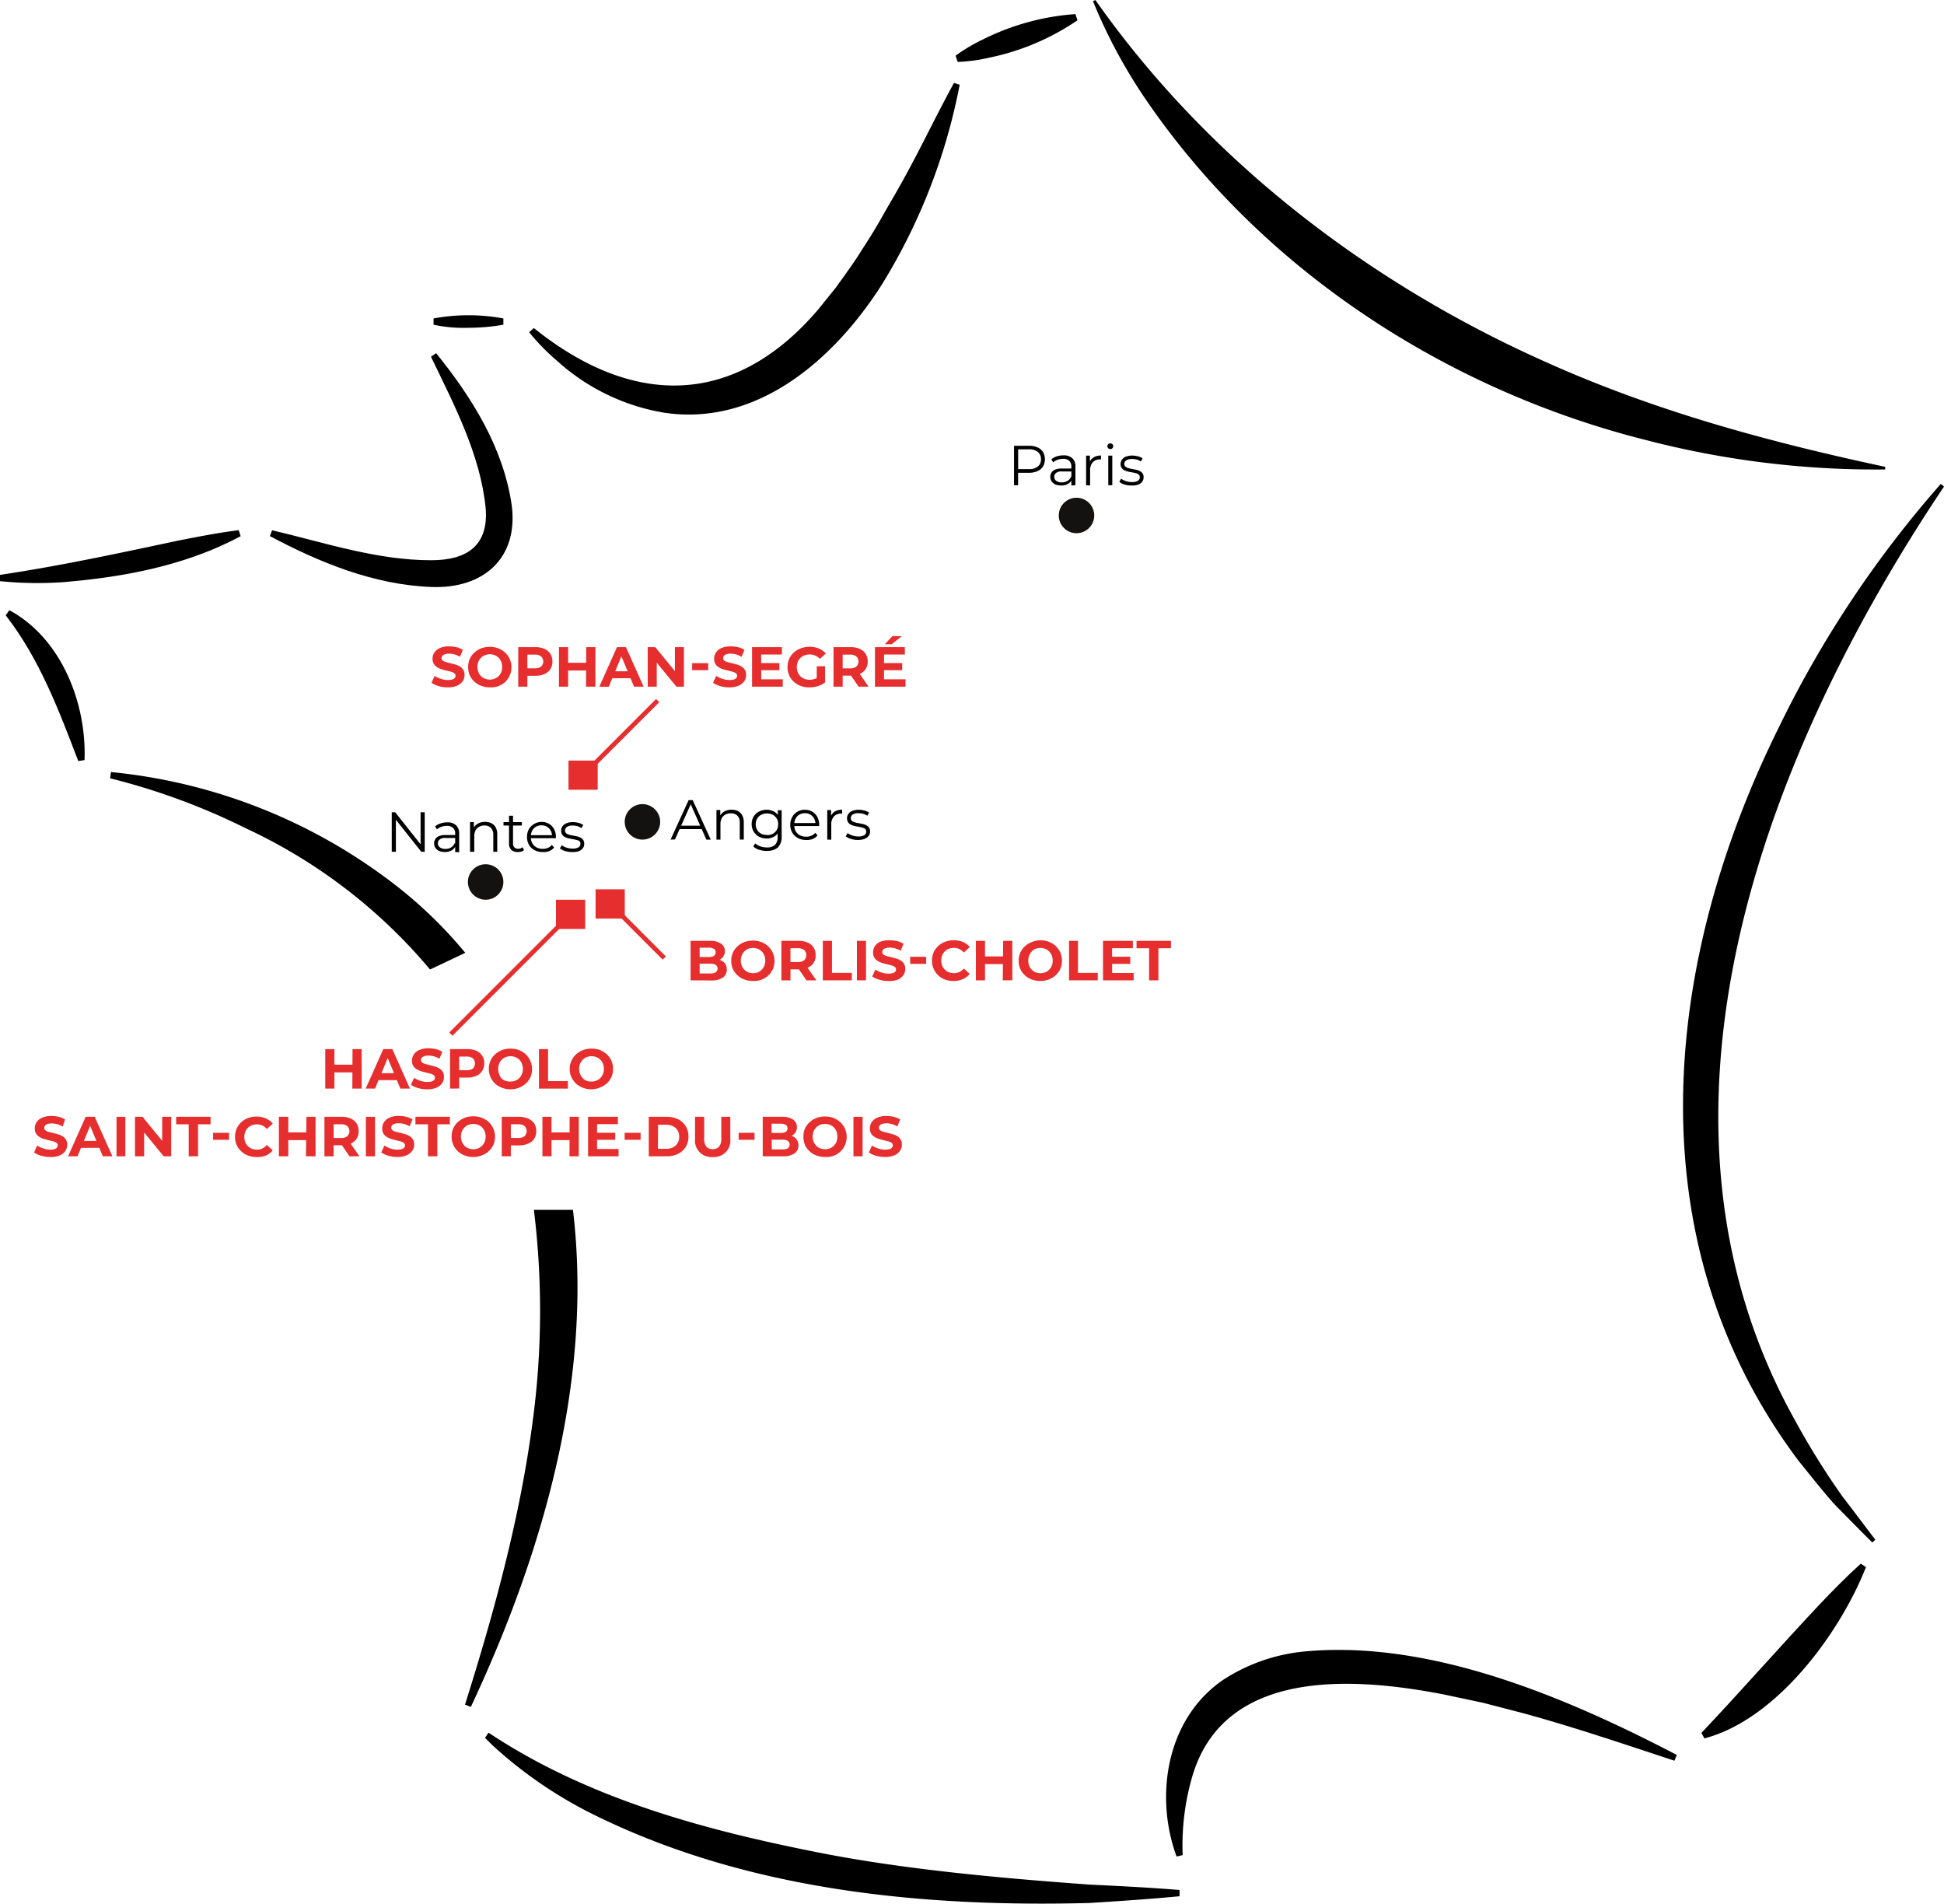 <svg id="Calque_1" data-name="Calque 1" xmlns="http://www.w3.org/2000/svg" width="426.257" height="417.309" viewBox="0 0 426.257 417.309">
  <path id="Tracé_769" data-name="Tracé 769" d="M87.722,166.447l7.723-3.655a97.25,97.25,0,0,0-17.095-16.2,120.928,120.928,0,0,0-60.6-23.43l-.179,1.374A145.91,145.91,0,0,1,47.4,135.528a116.929,116.929,0,0,1,40.319,30.919Z" transform="translate(6.574 46.084)"/>
  <path id="Tracé_770" data-name="Tracé 770" d="M89.3,193a181.31,181.31,0,0,1-.261,46.337c-2.748,21-8.369,41.61-14.841,62.127l1.278.508C91.185,268.5,102.343,230.282,97.863,193Z" transform="translate(27.764 72.217)"/>
  <path id="Tracé_771" data-name="Tracé 771" d="M325.771,77.777c-39.315,58.65-69.863,138.092-32.637,204.753A169.022,169.022,0,0,0,303.523,299.2c1.663,2.116,5.5,7.256,7.187,9.441l-.66.618c-1.979-1.965-6.582-6.61-8.424-8.52-2.666-3.009-5.126-6.17-7.668-9.289-36.4-48.357-29.916-109.591-4.26-161.178A237.623,237.623,0,0,1,325.07,77.2l.7.577Z" transform="translate(100.486 28.887)"/>
  <path id="Tracé_772" data-name="Tracé 772" d="M174.922,0C199.657,35.165,234.946,62.168,274,79.5c23.718,10.636,48.522,17.37,74.11,22.839v.577A200.452,200.452,0,0,1,295.7,96.481c-43.053-10.815-82.959-36.457-108.56-73A115.651,115.651,0,0,1,174.4.261Z" transform="translate(65.257)"/>
  <path id="Tracé_773" data-name="Tracé 773" d="M179.208,3.6a53.456,53.456,0,0,1-19.239,8.176,37.1,37.1,0,0,1-7.036.962l-.453-1.374a37.46,37.46,0,0,1,6.1-3.614,53.593,53.593,0,0,1,20.173-5.5l.453,1.374Z" transform="translate(57.055 0.842)"/>
  <path id="Tracé_774" data-name="Tracé 774" d="M178.819,13.683a129.834,129.834,0,0,1-17.054,43.754c-10.32,16.215-27.181,31.153-47.7,28.088A46.269,46.269,0,0,1,90.473,74.079a45.746,45.746,0,0,1-6.033-6.2l1.017-.921c21.74,17.493,44.139,17.411,62.47-4.205.825-1.044,2.968-3.683,3.779-4.686,1.828-2.57,4.123-5.675,5.758-8.369,1.141-1.69,3.3-5.208,4.287-6.995s3.119-5.373,4.123-7.2c4.123-7.3,7.64-14.869,11.708-22.275l1.374.453Z" transform="translate(31.596 4.95)"/>
  <path id="Tracé_775" data-name="Tracé 775" d="M69.18,50.991a42.146,42.146,0,0,1,15.308,0v1.374a43.768,43.768,0,0,1-7.654.673,31.2,31.2,0,0,1-7.654-.673Z" transform="translate(25.886 18.818)"/>
  <path id="Tracé_776" data-name="Tracé 776" d="M79.517,56.34C87.295,65.959,94.289,77.049,96.1,89.733c1.484,11.694-6.349,18.277-17.576,17.864-12.684-.467-24.557-5.373-35.468-11.158l.495-1.278c11.626,2.748,23.114,6.6,34.932,6.569,8.08,0,12.6-3.463,11.887-11.516C89.205,78.588,83.5,67.732,78.39,57.123l1.127-.783Z" transform="translate(16.112 21.081)"/>
  <path id="Tracé_777" data-name="Tracé 777" d="M52.782,85.885C40.744,92.33,27.1,94.9,13.618,95.986A81.61,81.61,0,0,1,0,95.752V94.378c13.206-1.979,26.109-4.755,39.137-7.531C43.493,86,47.863,85.13,52.343,84.58l.44,1.374Z" transform="translate(0 31.648)"/>
  <path id="Tracé_778" data-name="Tracé 778" d="M1.707,97.34c11.419,6.17,16.957,20.379,16.49,32.857l-1.374.22C12.549,119.231,8.317,108,.91,98.467l.8-1.127Z" transform="translate(0.341 36.423)"/>
  <path id="Tracé_779" data-name="Tracé 779" d="M78.225,276.455c21.85,14.511,47.574,21.382,73.093,26.384,18.51,3.614,39.673,5.5,58.568,6.871,6.582.316,13.178.646,19.788,1.182v1.374c-6.61.632-13.233,1.072-19.884,1.484-36.567.934-74.412-2.748-107.736-18.964a95.274,95.274,0,0,1-22.935-15.528c-.6-.591-1.2-1.168-1.718-1.718l.756-1.141Z" transform="translate(28.962 103.424)"/>
  <path id="Tracé_780" data-name="Tracé 780" d="M188.367,308.5c-4.906-13.343-2.2-30.314,10.279-38.779a39.481,39.481,0,0,1,18.18-6.211c27.58-2.446,57.235,10.21,81.242,22.729l-.55,1.251c-11.186-3.683-22.262-7.448-33.489-10.5l-8.424-2.185-8.465-1.8c-19.939-3.889-48.66-5.964-55.462,18.387a54.1,54.1,0,0,0-1.979,16.793l-1.374.316Z" transform="translate(69.622 98.487)"/>
  <path id="Tracé_781" data-name="Tracé 781" d="M307.566,250.206c-5.758,14.58-19.637,33.406-35.426,37.543l-.66-1.2c8.506-8.987,17.287-18.991,25.725-27.965,2.941-3.106,5.95-6.184,9.221-9.138l1.141.756Z" transform="translate(101.583 93.34)"/>
  <rect id="Rectangle_82" data-name="Rectangle 82" width="6.404" height="6.404" transform="translate(130.588 194.955)" fill="#e62e2e"/>
  <rect id="Rectangle_83" data-name="Rectangle 83" width="6.404" height="6.404" transform="translate(121.904 197.236)" fill="#e62e2e"/>
  <rect id="Rectangle_84" data-name="Rectangle 84" width="6.404" height="6.404" transform="translate(124.652 166.729)" fill="#e62e2e"/>
  <circle id="Ellipse_35" data-name="Ellipse 35" cx="3.889" cy="3.889" r="3.889" transform="translate(232.154 109.11)" fill="#131210"/>
  <circle id="Ellipse_36" data-name="Ellipse 36" cx="3.889" cy="3.889" r="3.889" transform="translate(136.978 176.28)" fill="#131210"/>
  <circle id="Ellipse_37" data-name="Ellipse 37" cx="3.889" cy="3.889" r="3.889" transform="translate(102.596 189.458)" fill="#131210"/>
  <path id="Tracé_782" data-name="Tracé 782" d="M161.8,79.768V71.111h3.243a4.6,4.6,0,0,1,1.883.344,2.749,2.749,0,0,1,1.223,1.017,3.2,3.2,0,0,1,0,3.188,2.748,2.748,0,0,1-1.223,1.017,4.6,4.6,0,0,1-1.883.357h-2.748l.4-.44v3.174Zm.907-3.092-.4-.453h2.748a2.913,2.913,0,0,0,1.965-.563,1.924,1.924,0,0,0,.687-1.58,1.965,1.965,0,0,0-.687-1.608,2.913,2.913,0,0,0-1.965-.577h-2.748l.4-.426Z" transform="translate(60.543 26.608)"/>
  <path id="Tracé_783" data-name="Tracé 783" d="M169.967,79.252a3.243,3.243,0,0,1-1.264-.234,1.924,1.924,0,0,1-.825-.673,1.7,1.7,0,0,1-.289-.976,1.745,1.745,0,0,1,.247-.921,1.635,1.635,0,0,1,.8-.673,3.587,3.587,0,0,1,1.47-.247h2.24v.646h-2.212a1.883,1.883,0,0,0-1.305.344,1.058,1.058,0,0,0-.371.825,1.1,1.1,0,0,0,.44.893,1.951,1.951,0,0,0,1.209.33,2.281,2.281,0,0,0,1.278-.344,1.924,1.924,0,0,0,.783-.976l.206.6a2.006,2.006,0,0,1-.866,1.017A2.748,2.748,0,0,1,169.967,79.252Zm2.24,0V75.129a1.731,1.731,0,0,0-.453-1.278,1.91,1.91,0,0,0-1.374-.44,3.532,3.532,0,0,0-1.2.206,3.091,3.091,0,0,0-.962.55l-.4-.646a3.656,3.656,0,0,1,1.182-.66,4.7,4.7,0,0,1,1.47-.22,2.748,2.748,0,0,1,1.938.618,2.432,2.432,0,0,1,.687,1.9V79.2Z" transform="translate(62.709 27.179)"/>
  <path id="Tracé_784" data-name="Tracé 784" d="M173.3,79.184v-6.5h.838V74.5l-.082-.3a2.116,2.116,0,0,1,.921-1.141,2.982,2.982,0,0,1,1.594-.385v.852h-.206a2.116,2.116,0,0,0-1.608.618,2.556,2.556,0,0,0-.577,1.786v3.312Z" transform="translate(64.846 27.191)"/>
  <path id="Tracé_785" data-name="Tracé 785" d="M177.335,71.981a.618.618,0,0,1-.454-.192.619.619,0,0,1,.454-1.058.646.646,0,0,1,.467.179.63.63,0,0,1,0,.879.632.632,0,0,1-.467.192Zm-.44,7.929v-6.5h.879v6.5Z" transform="translate(66.115 26.466)"/>
  <path id="Tracé_786" data-name="Tracé 786" d="M181.252,79.239a5.056,5.056,0,0,1-1.525-.22,3.2,3.2,0,0,1-1.127-.577l.4-.7a3.7,3.7,0,0,0,1.017.522,4.04,4.04,0,0,0,1.292.22,2.322,2.322,0,0,0,1.374-.3.879.879,0,0,0,.412-.77.728.728,0,0,0-.22-.563,1.567,1.567,0,0,0-.6-.3,6.158,6.158,0,0,0-.825-.179l-.921-.179a3.779,3.779,0,0,1-.811-.289,1.457,1.457,0,0,1-.838-1.374,1.621,1.621,0,0,1,.3-.948,1.9,1.9,0,0,1,.866-.673,3.861,3.861,0,0,1,1.374-.234,4.892,4.892,0,0,1,1.25.165,3.518,3.518,0,0,1,1.044.44l-.385.7a2.954,2.954,0,0,0-.921-.426,4.123,4.123,0,0,0-.989-.124,2.158,2.158,0,0,0-1.292.3.88.88,0,0,0-.426.77.742.742,0,0,0,.234.577,1.5,1.5,0,0,0,.6.33,4.549,4.549,0,0,0,.825.192l.907.179a3.642,3.642,0,0,1,.825.289,1.471,1.471,0,0,1,.6.508,1.374,1.374,0,0,1,.234.852,1.608,1.608,0,0,1-.316.989,1.979,1.979,0,0,1-.907.646,4.218,4.218,0,0,1-1.457.179Z" transform="translate(66.829 27.192)"/>
  <path id="Tracé_787" data-name="Tracé 787" d="M107,136.3l3.958-8.657h.893l3.958,8.657h-.962l-3.614-8.163h.371l-3.642,8.121Zm1.553-2.309.275-.742h5.043l.275.742Z" transform="translate(40.037 47.761)"/>
  <path id="Tracé_788" data-name="Tracé 788" d="M117.659,129.17a3,3,0,0,1,1.374.3,2.157,2.157,0,0,1,.934.921,3.147,3.147,0,0,1,.344,1.567v3.765h-.879v-3.683a2.116,2.116,0,0,0-.508-1.553,1.9,1.9,0,0,0-1.443-.522,2.418,2.418,0,0,0-1.209.275,1.938,1.938,0,0,0-.8.8,2.831,2.831,0,0,0-.275,1.278v3.408h-.879v-6.486h.838v1.773l-.124-.33a2.418,2.418,0,0,1,.989-1.113,3.188,3.188,0,0,1,1.635-.4Z" transform="translate(42.776 48.333)"/>
  <path id="Tracé_789" data-name="Tracé 789" d="M123.211,135.474a3.559,3.559,0,0,1-1.676-.4,3.064,3.064,0,0,1-1.594-2.748,3.133,3.133,0,0,1,.426-1.649,3,3,0,0,1,1.168-1.1,3.559,3.559,0,0,1,1.677-.4,3.394,3.394,0,0,1,1.553.357,2.666,2.666,0,0,1,1.1,1.072,3.312,3.312,0,0,1,.412,1.718,3.353,3.353,0,0,1-.412,1.718,2.748,2.748,0,0,1-1.1,1.072,3.243,3.243,0,0,1-1.553.357Zm.151,2.748a5.5,5.5,0,0,1-1.7-.261,3.078,3.078,0,0,1-1.374-.742l.44-.66a3.642,3.642,0,0,0,1.141.646,4.122,4.122,0,0,0,1.374.234,2.556,2.556,0,0,0,1.814-.563,2.446,2.446,0,0,0,.577-1.786v-1.622l.124-1.113-.082-1.113v-1.965h.838v5.689a3.271,3.271,0,0,1-.825,2.474,3.408,3.408,0,0,1-2.322.742Zm-.069-3.49a2.584,2.584,0,0,0,1.278-.3,2.116,2.116,0,0,0,.866-.838,2.309,2.309,0,0,0,.33-1.237,2.24,2.24,0,0,0-.33-1.237,2.212,2.212,0,0,0-.866-.838,2.817,2.817,0,0,0-2.542,0,2.158,2.158,0,0,0-.88.838,2.24,2.24,0,0,0-.316,1.237,2.309,2.309,0,0,0,.316,1.237,2.075,2.075,0,0,0,.879.838,2.57,2.57,0,0,0,1.264.261Z" transform="translate(44.879 48.337)"/>
  <path id="Tracé_790" data-name="Tracé 790" d="M129.522,135.8a3.586,3.586,0,0,1-1.786-.44,3.051,3.051,0,0,1-1.2-1.168,3.367,3.367,0,0,1-.44-1.718,3.477,3.477,0,0,1,.426-1.7,3.064,3.064,0,0,1,1.127-1.168,3.119,3.119,0,0,1,1.635-.426,3.161,3.161,0,0,1,1.622.412,2.968,2.968,0,0,1,1.127,1.168,3.642,3.642,0,0,1,.4,1.718v.275h-5.648v-.66h5.181l-.344.261a2.515,2.515,0,0,0-.3-1.251,2.185,2.185,0,0,0-2.02-1.168,2.364,2.364,0,0,0-1.209.3,2.268,2.268,0,0,0-.824.866,2.749,2.749,0,0,0-.289,1.278v.137a2.515,2.515,0,0,0,.316,1.374,2.267,2.267,0,0,0,.921.879,2.858,2.858,0,0,0,1.374.316,2.954,2.954,0,0,0,1.1-.206,2.446,2.446,0,0,0,.893-.646l.495.563a2.858,2.858,0,0,1-1.086.8,3.724,3.724,0,0,1-1.47.206Z" transform="translate(47.184 48.337)"/>
  <path id="Tracé_791" data-name="Tracé 791" d="M132,135.725v-6.486h.838V131l-.082-.3a2.158,2.158,0,0,1,.907-1.141,3.147,3.147,0,0,1,1.594-.385v.852h-.192a2.047,2.047,0,0,0-1.608.632,2.5,2.5,0,0,0-.577,1.773v3.312Z" transform="translate(49.392 48.333)"/>
  <path id="Tracé_792" data-name="Tracé 792" d="M137.6,135.8a5.058,5.058,0,0,1-1.525-.234,3.2,3.2,0,0,1-1.127-.577l.4-.687a4.123,4.123,0,0,0,2.309.728,2.336,2.336,0,0,0,1.374-.289.907.907,0,0,0,.412-.783.728.728,0,0,0-.22-.563,1.786,1.786,0,0,0-.6-.3,6.155,6.155,0,0,0-.824-.179l-.921-.179a3.778,3.778,0,0,1-.811-.289,1.594,1.594,0,0,1-.6-.522,1.567,1.567,0,0,1-.234-.893,1.539,1.539,0,0,1,.3-.948,1.787,1.787,0,0,1,.866-.66,3.573,3.573,0,0,1,1.374-.247,4.894,4.894,0,0,1,1.25.165,3.518,3.518,0,0,1,1.044.44l-.385.7a3.2,3.2,0,0,0-.934-.426,4.04,4.04,0,0,0-.976-.124,2.212,2.212,0,0,0-1.305.3.921.921,0,0,0-.412.77.8.8,0,0,0,.234.591,1.484,1.484,0,0,0,.6.316,4.551,4.551,0,0,0,.825.192l.907.179a3.64,3.64,0,0,1,.825.289,1.47,1.47,0,0,1,.6.508,1.374,1.374,0,0,1,.234.866,1.594,1.594,0,0,1-.316.976,1.979,1.979,0,0,1-.907.646A4.2,4.2,0,0,1,137.6,135.8Z" transform="translate(50.496 48.337)"/>
  <path id="Tracé_793" data-name="Tracé 793" d="M72.378,112.1a6.871,6.871,0,0,1-1.993-.289,4.631,4.631,0,0,1-1.525-.715l.673-1.512a4.92,4.92,0,0,0,1.374.646,4.59,4.59,0,0,0,1.539.261,3.092,3.092,0,0,0,.962-.124,1,1,0,0,0,.536-.33.769.769,0,0,0,.179-.481.66.66,0,0,0-.275-.55,2.157,2.157,0,0,0-.715-.33l-.989-.247q-.536-.124-1.072-.289a4.644,4.644,0,0,1-.989-.453,2.089,2.089,0,0,1-.715-.715,2.034,2.034,0,0,1-.289-1.141,2.46,2.46,0,0,1,.4-1.374,2.748,2.748,0,0,1,1.223-.976,4.851,4.851,0,0,1,2.034-.371,7.145,7.145,0,0,1,1.608.192,4.342,4.342,0,0,1,1.374.577l-.618,1.525a4.878,4.878,0,0,0-1.209-.522,4.452,4.452,0,0,0-1.182-.165,2.666,2.666,0,0,0-.948.137,1.141,1.141,0,0,0-.536.357.769.769,0,0,0-.165.495.646.646,0,0,0,.275.536,2.157,2.157,0,0,0,.715.33l.989.247q.536.124,1.072.289a4.574,4.574,0,0,1,.989.426,2.267,2.267,0,0,1,.715.728,1.965,1.965,0,0,1,.275,1.113,2.35,2.35,0,0,1-.4,1.374,2.955,2.955,0,0,1-1.223.976,4.919,4.919,0,0,1-2.089.371Z" transform="translate(25.766 38.581)" fill="#e62e2e"/>
  <path id="Tracé_794" data-name="Tracé 794" d="M79.441,112.067a5.057,5.057,0,0,1-1.9-.344,4.59,4.59,0,0,1-1.512-.934,4.247,4.247,0,0,1-.989-1.374,4.81,4.81,0,0,1,0-3.573,4.287,4.287,0,0,1,1-1.374,4.617,4.617,0,0,1,1.512-.948,5.2,5.2,0,0,1,1.869-.33,5.291,5.291,0,0,1,1.9.33,4.714,4.714,0,0,1,1.5.948,4.329,4.329,0,0,1,1.374,3.2,4.4,4.4,0,0,1-1.374,3.216,4.645,4.645,0,0,1-1.5.921,4.933,4.933,0,0,1-1.883.261Zm0-1.7a2.666,2.666,0,0,0,1.072-.206,2.419,2.419,0,0,0,.866-.563,2.749,2.749,0,0,0,.577-.879,3.188,3.188,0,0,0,0-2.254,2.57,2.57,0,0,0-.577-.879,2.254,2.254,0,0,0-.852-.563,2.748,2.748,0,0,0-1.086-.206,2.638,2.638,0,0,0-1.058.206,2.418,2.418,0,0,0-.866.563,2.569,2.569,0,0,0-.577.879,3,3,0,0,0-.206,1.127,2.913,2.913,0,0,0,.206,1.113,2.638,2.638,0,0,0,.577.893,2.254,2.254,0,0,0,.852.563,2.749,2.749,0,0,0,1.058.206Z" transform="translate(27.951 38.612)" fill="#e62e2e"/>
  <path id="Tracé_795" data-name="Tracé 795" d="M82.69,111.9V103.24h3.752a4.865,4.865,0,0,1,1.993.371A3.009,3.009,0,0,1,89.74,104.7a3.326,3.326,0,0,1,0,3.353,2.927,2.927,0,0,1-1.305,1.086,4.865,4.865,0,0,1-1.993.371H83.8l.893-.893V111.9Zm2.006-3.064-.893-.962h2.528a2.048,2.048,0,0,0,1.374-.385,1.539,1.539,0,0,0,0-2.212,1.979,1.979,0,0,0-1.374-.4H83.8l.893-.962Z" transform="translate(30.941 38.63)" fill="#e62e2e"/>
  <path id="Tracé_796" data-name="Tracé 796" d="M91.2,111.9H89.19V103.24H91.2Zm4.123-3.545H91.045v-1.7h4.232Zm-.151-5.112h2.006V111.9H95.126Z" transform="translate(33.373 38.631)" fill="#e62e2e"/>
  <path id="Tracé_797" data-name="Tracé 797" d="M95.63,111.9l3.861-8.657h1.979l3.875,8.657h-2.1l-3.174-7.613h.8l-3.174,7.64Zm1.883-1.855.522-1.525h4.452l.55,1.525Z" transform="translate(35.783 38.631)" fill="#e62e2e"/>
  <path id="Tracé_798" data-name="Tracé 798" d="M103.35,111.9V103.24h1.663l5.112,6.239h-.811V103.24h1.979V111.9h-1.649l-5.112-6.239h.8V111.9Z" transform="translate(38.672 38.631)" fill="#e62e2e"/>
  <path id="Tracé_799" data-name="Tracé 799" d="M110.44,107.329V105.79h3.518v1.539Z" transform="translate(41.325 39.585)" fill="#e62e2e"/>
  <path id="Tracé_800" data-name="Tracé 800" d="M117.312,112.1a6.87,6.87,0,0,1-1.993-.289,4.851,4.851,0,0,1-1.539-.715l.687-1.512a4.92,4.92,0,0,0,1.374.646,4.59,4.59,0,0,0,1.539.261,3.092,3.092,0,0,0,.962-.124,1.058,1.058,0,0,0,.536-.33.756.756,0,0,0,.165-.481.646.646,0,0,0-.261-.55,2.24,2.24,0,0,0-.728-.33l-.976-.247-1.086-.289a4.535,4.535,0,0,1-.976-.453,2.13,2.13,0,0,1-.728-.715,2.157,2.157,0,0,1-.275-1.141,2.46,2.46,0,0,1,.4-1.374,2.748,2.748,0,0,1,1.209-.976,4.961,4.961,0,0,1,2.048-.371,7.145,7.145,0,0,1,1.608.192,4.342,4.342,0,0,1,1.374.577l-.618,1.525a5.112,5.112,0,0,0-1.209-.522,4.452,4.452,0,0,0-1.182-.165,2.748,2.748,0,0,0-.962.137,1.031,1.031,0,0,0-.522.357.769.769,0,0,0-.165.495.618.618,0,0,0,.275.536,2.034,2.034,0,0,0,.715.33l.976.247c.371.082.728.179,1.086.289a4.122,4.122,0,0,1,.976.426,2.308,2.308,0,0,1,.728.728,1.965,1.965,0,0,1,.275,1.113,2.46,2.46,0,0,1-.4,1.374,2.954,2.954,0,0,1-1.223.976,4.919,4.919,0,0,1-2.089.371Z" transform="translate(42.574 38.581)" fill="#e62e2e"/>
  <path id="Tracé_801" data-name="Tracé 801" d="M122.02,110.29h4.713V111.9H120V103.24h6.541v1.608h-4.549Zm-.151-3.559h4.123v1.553h-4.123Z" transform="translate(44.902 38.631)" fill="#e62e2e"/>
  <path id="Tracé_802" data-name="Tracé 802" d="M130.387,112.071a5.208,5.208,0,0,1-1.883-.33,4.535,4.535,0,0,1-1.5-.934,4.123,4.123,0,0,1-.989-1.374,4.452,4.452,0,0,1-.357-1.786,4.576,4.576,0,0,1,.357-1.8,4.246,4.246,0,0,1,.989-1.374,4.741,4.741,0,0,1,1.512-.934,5.744,5.744,0,0,1,3.985,0,4.356,4.356,0,0,1,1.553,1.113l-1.292,1.182a3.215,3.215,0,0,0-1.031-.728,2.927,2.927,0,0,0-1.209-.247,3.134,3.134,0,0,0-1.154.206,2.419,2.419,0,0,0-.893.563,2.57,2.57,0,0,0-.577.879,3.147,3.147,0,0,0,0,2.24,2.57,2.57,0,0,0,.577.879,2.281,2.281,0,0,0,.893.577,3,3,0,0,0,1.127.206,3.627,3.627,0,0,0,1.154-.192,3.3,3.3,0,0,0,1.1-.66l1.141,1.457a5.5,5.5,0,0,1-1.635.811,6.376,6.376,0,0,1-1.869.247Zm1.676-1.374V107.44h1.828v3.518Z" transform="translate(47.02 38.608)" fill="#e62e2e"/>
  <path id="Tracé_803" data-name="Tracé 803" d="M133,111.9V103.24h3.752a4.865,4.865,0,0,1,1.993.371,3.009,3.009,0,0,1,1.305,1.086,3.325,3.325,0,0,1,0,3.353,2.872,2.872,0,0,1-1.305,1.058,4.865,4.865,0,0,1-1.993.371h-2.638l.893-.866V111.9Zm2.006-3.064-.893-.948h2.515a2.02,2.02,0,0,0,1.374-.4,1.539,1.539,0,0,0,0-2.212,2.02,2.02,0,0,0-1.374-.4h-2.515l.893-.962Zm3.49,3.064-2.157-3.147H138.5l2.185,3.147Z" transform="translate(49.766 38.63)" fill="#e62e2e"/>
  <path id="Tracé_804" data-name="Tracé 804" d="M141.6,110.948h4.713v1.608H139.61V103.9h6.555v1.608H141.6Zm-.137-3.559h4.123v1.553h-4.123Zm.3-4.123,1.676-1.786h2.075l-2.24,1.786Z" transform="translate(52.24 37.972)" fill="#e62e2e"/>
  <path id="Tracé_805" data-name="Tracé 805" d="M110.19,158.75v-8.657h4.232a4.122,4.122,0,0,1,2.46.618,1.924,1.924,0,0,1,.825,1.622,1.993,1.993,0,0,1-.344,1.182,2.2,2.2,0,0,1-.907.783,3.16,3.16,0,0,1-1.374.261l.344-.467a3.7,3.7,0,0,1,1.374.261,2.185,2.185,0,0,1,.989.783,2.213,2.213,0,0,1,.344,1.278,1.993,1.993,0,0,1-.879,1.731,4.342,4.342,0,0,1-2.583.632Zm1.993-1.512h2.336a2.116,2.116,0,0,0,1.182-.261.989.989,0,0,0,0-1.608,2.116,2.116,0,0,0-1.182-.275h-2.474v-1.457h2.13a2.1,2.1,0,0,0,1.127-.247.879.879,0,0,0,.385-.783.838.838,0,0,0-.385-.756,2.1,2.1,0,0,0-1.127-.261h-1.993Z" transform="translate(41.231 56.158)" fill="#e62e2e"/>
  <path id="Tracé_806" data-name="Tracé 806" d="M121.435,158.9a5.291,5.291,0,0,1-1.9-.33,4.452,4.452,0,0,1-1.512-.934,4.3,4.3,0,0,1-.989-1.374,4.438,4.438,0,0,1-.357-1.773,4.507,4.507,0,0,1,.357-1.786,4.122,4.122,0,0,1,.989-1.374,4.535,4.535,0,0,1,1.512-.948,5.262,5.262,0,0,1,1.883-.33,5.153,5.153,0,0,1,1.883.33,4.521,4.521,0,0,1,2.5,2.364,4.411,4.411,0,0,1,.357,1.786,4.562,4.562,0,0,1-.357,1.786,4.342,4.342,0,0,1-1,1.374,4.535,4.535,0,0,1-1.5.934A5.139,5.139,0,0,1,121.435,158.9Zm0-1.7a3.037,3.037,0,0,0,1.072-.192,2.6,2.6,0,0,0,.852-.577,2.652,2.652,0,0,0,.577-.866,3,3,0,0,0,.206-1.127,2.941,2.941,0,0,0-.206-1.127,2.542,2.542,0,0,0-.563-.879,2.653,2.653,0,0,0-.866-.577,3.078,3.078,0,0,0-2.144,0,2.652,2.652,0,0,0-1.374,1.457,3.147,3.147,0,0,0,0,2.24,2.542,2.542,0,0,0,.563.879,2.652,2.652,0,0,0,.866.577,3.036,3.036,0,0,0,1,.192Z" transform="translate(43.659 56.146)" fill="#e62e2e"/>
  <path id="Tracé_807" data-name="Tracé 807" d="M124.68,158.748V150.09h3.738a4.934,4.934,0,0,1,2.006.371,2.846,2.846,0,0,1,1.759,2.762,2.748,2.748,0,0,1-1.759,2.748,4.933,4.933,0,0,1-2.006.371h-2.625l.879-.879v3.3Zm1.993-3.078-.879-.934h2.515a2.089,2.089,0,0,0,1.374-.4,1.593,1.593,0,0,0,0-2.226,2.089,2.089,0,0,0-1.374-.4h-2.515l.879-.948Zm3.5,3.078-2.157-3.147h2.13l2.2,3.147Z" transform="translate(46.653 56.16)" fill="#e62e2e"/>
  <path id="Tracé_808" data-name="Tracé 808" d="M131.29,158.747V150.09H133.3v7.022h4.342v1.635Z" transform="translate(49.126 56.161)" fill="#e62e2e"/>
  <path id="Tracé_809" data-name="Tracé 809" d="M136.73,158.747V150.09h1.993v8.657Z" transform="translate(51.162 56.161)" fill="#e62e2e"/>
  <path id="Tracé_810" data-name="Tracé 810" d="M142.712,158.921a6.775,6.775,0,0,1-1.993-.275,4.851,4.851,0,0,1-1.539-.715l.687-1.512a5.14,5.14,0,0,0,2.858.893,3.037,3.037,0,0,0,.948-.11,1.25,1.25,0,0,0,.55-.33.756.756,0,0,0,.165-.481.632.632,0,0,0-.275-.55,2.034,2.034,0,0,0-.715-.33,7.751,7.751,0,0,0-.976-.247,10.665,10.665,0,0,1-1.086-.3,4.217,4.217,0,0,1-.976-.44,2.267,2.267,0,0,1-.728-.715,2.185,2.185,0,0,1-.275-1.141,2.419,2.419,0,0,1,.4-1.374,2.831,2.831,0,0,1,1.209-.989,5.18,5.18,0,0,1,2.089-.3,6.953,6.953,0,0,1,1.608.192,4.3,4.3,0,0,1,1.374.577l-.618,1.512a5.676,5.676,0,0,0-1.209-.508,4.535,4.535,0,0,0-1.182-.165,2.748,2.748,0,0,0-.962.137,1.017,1.017,0,0,0-.522.344.838.838,0,0,0-.165.508.618.618,0,0,0,.275.536,2.034,2.034,0,0,0,.715.33l.976.247c.357.082.728.179,1.086.289a3.683,3.683,0,0,1,.976.426,2.268,2.268,0,0,1,.728.715,2.171,2.171,0,0,1,.275,1.127,2.281,2.281,0,0,1-.412,1.374,2.748,2.748,0,0,1-1.209.976,4.961,4.961,0,0,1-2.075.3Z" transform="translate(52.079 56.125)" fill="#e62e2e"/>
  <path id="Tracé_811" data-name="Tracé 811" d="M145.23,154.183V152.63h3.5v1.553Z" transform="translate(54.342 57.111)" fill="#e62e2e"/>
  <path id="Tracé_812" data-name="Tracé 812" d="M153.41,158.922a5.182,5.182,0,0,1-1.869-.316,4.356,4.356,0,0,1-2.474-2.364,4.452,4.452,0,0,1-.357-1.786,4.521,4.521,0,0,1,.357-1.8,4.246,4.246,0,0,1,.989-1.374,4.315,4.315,0,0,1,1.5-.934,5.5,5.5,0,0,1,3.889,0,4,4,0,0,1,1.539,1.141l-1.292,1.2a2.982,2.982,0,0,0-.989-.756,2.611,2.611,0,0,0-1.182-.261,3.147,3.147,0,0,0-1.113.192,2.583,2.583,0,0,0-1.457,1.457,2.94,2.94,0,0,0-.206,1.127,3,3,0,0,0,.206,1.127,2.652,2.652,0,0,0,.577.866,2.57,2.57,0,0,0,.879.577,3.146,3.146,0,0,0,1.113.192,2.749,2.749,0,0,0,1.182-.247,3.023,3.023,0,0,0,.989-.77l1.292,1.182a4.027,4.027,0,0,1-1.539,1.154,5.071,5.071,0,0,1-2.034.4Z" transform="translate(55.645 56.124)" fill="#e62e2e"/>
  <path id="Tracé_813" data-name="Tracé 813" d="M157.716,158.747H155.71V150.09h2.006Zm4.123-3.559H157.62V153.5h4.219Zm-.137-5.1h2.006v8.657h-2.1Z" transform="translate(58.264 56.161)" fill="#e62e2e"/>
  <path id="Tracé_814" data-name="Tracé 814" d="M167.295,158.919a5.291,5.291,0,0,1-1.9-.33,4.59,4.59,0,0,1-1.512-.934,4.3,4.3,0,0,1-.989-1.374,4.439,4.439,0,0,1-.357-1.773,4.507,4.507,0,0,1,.357-1.786,4.122,4.122,0,0,1,.989-1.374,4.535,4.535,0,0,1,1.512-.948,5.263,5.263,0,0,1,1.9-.4,5.154,5.154,0,0,1,1.883.33,4.521,4.521,0,0,1,2.5,2.364,4.411,4.411,0,0,1,.357,1.786,4.562,4.562,0,0,1-.357,1.786,4.342,4.342,0,0,1-1,1.374,4.535,4.535,0,0,1-1.5.934A5.139,5.139,0,0,1,167.295,158.919Zm0-1.7a3.037,3.037,0,0,0,1.072-.192,2.6,2.6,0,0,0,.852-.577,2.652,2.652,0,0,0,.577-.866,3,3,0,0,0,.206-1.127,2.941,2.941,0,0,0-.206-1.127,2.542,2.542,0,0,0-.563-.879,2.653,2.653,0,0,0-.866-.577,3.078,3.078,0,0,0-2.144,0,2.652,2.652,0,0,0-1.374,1.457,3.147,3.147,0,0,0,0,2.24,2.749,2.749,0,0,0,.563.879,2.653,2.653,0,0,0,.866.577,3.037,3.037,0,0,0,1.017.192Z" transform="translate(60.819 56.127)" fill="#e62e2e"/>
  <path id="Tracé_815" data-name="Tracé 815" d="M170.58,158.747V150.09h1.951v7.022h4.342v1.635Z" transform="translate(63.828 56.161)" fill="#e62e2e"/>
  <path id="Tracé_816" data-name="Tracé 816" d="M178.006,157.14h4.713v1.608H176V150.09h6.541V151.7h-4.549Zm-.151-3.573h4.123v1.567h-4.123Z" transform="translate(65.856 56.161)" fill="#e62e2e"/>
  <path id="Tracé_817" data-name="Tracé 817" d="M184.1,158.747v-7.036H181.35V150.09h7.544v1.622h-2.748v7.036Z" transform="translate(67.858 56.161)" fill="#e62e2e"/>
  <path id="Tracé_818" data-name="Tracé 818" d="M53.906,176.017H51.9V167.36h2.006Zm4.123-3.545H53.755v-1.7h4.232Zm-.151-5.112h2.006v8.657H57.836Z" transform="translate(19.42 62.623)" fill="#e62e2e"/>
  <path id="Tracé_819" data-name="Tracé 819" d="M58.35,176.017l3.861-8.657H64.19l3.861,8.657h-2.1l-3.161-7.64h.783l-3.174,7.64Zm1.924-1.855.536-1.525h4.452l.536,1.525Z" transform="translate(21.834 62.623)" fill="#e62e2e"/>
  <path id="Tracé_820" data-name="Tracé 820" d="M69.1,176.218a7.338,7.338,0,0,1-1.993-.275,4.865,4.865,0,0,1-1.539-.728l.687-1.512a4.92,4.92,0,0,0,1.374.646,4.589,4.589,0,0,0,1.539.261,3.092,3.092,0,0,0,.962-.124,1.058,1.058,0,0,0,.536-.33.728.728,0,0,0,.165-.481.66.66,0,0,0-.261-.55,2.241,2.241,0,0,0-.728-.33l-.976-.247q-.536-.124-1.072-.289a4.356,4.356,0,0,1-.989-.454,2.13,2.13,0,0,1-.728-.715,2.157,2.157,0,0,1-.275-1.141,2.46,2.46,0,0,1,.4-1.374,2.749,2.749,0,0,1,1.223-.976,4.851,4.851,0,0,1,2.034-.371,7.145,7.145,0,0,1,1.608.192,4.343,4.343,0,0,1,1.374.577l-.618,1.525A5.112,5.112,0,0,0,70.613,169a4.453,4.453,0,0,0-1.182-.165,2.749,2.749,0,0,0-.962.137,1.031,1.031,0,0,0-.522.357.77.77,0,0,0-.165.495.646.646,0,0,0,.275.536,2.034,2.034,0,0,0,.715.33l.989.247,1.072.289a4.123,4.123,0,0,1,.976.426,2.171,2.171,0,0,1,.728.728,1.992,1.992,0,0,1,.275,1.127,2.446,2.446,0,0,1-.4,1.374,2.954,2.954,0,0,1-1.223.976,4.919,4.919,0,0,1-2.089.357Z" transform="translate(24.535 62.574)" fill="#e62e2e"/>
  <path id="Tracé_821" data-name="Tracé 821" d="M71.81,176.018V167.36h3.752a4.975,4.975,0,0,1,2.006.371,2.858,2.858,0,0,1,1.745,2.748,3.009,3.009,0,0,1-.453,1.663,2.954,2.954,0,0,1-1.292,1.086,4.975,4.975,0,0,1-2.006.371H72.923l.893-.893v3.284Zm2.006-3.064-.893-.962h2.528a2.116,2.116,0,0,0,1.374-.385,1.58,1.58,0,0,0,0-2.212,2.048,2.048,0,0,0-1.374-.4H72.923l.893-.948Z" transform="translate(26.87 62.623)" fill="#e62e2e"/>
  <path id="Tracé_822" data-name="Tracé 822" d="M82.755,176.2a5,5,0,0,1-1.9-.344,4.329,4.329,0,0,1-2.5-2.35,4.645,4.645,0,0,1,0-3.573,4.246,4.246,0,0,1,.989-1.374,5.029,5.029,0,0,1,1.512-.948,5.263,5.263,0,0,1,1.883-.33,5.154,5.154,0,0,1,1.883.33,4.8,4.8,0,0,1,1.5.948,4.507,4.507,0,0,1,1,4.988,4.563,4.563,0,0,1-1,1.374,4.494,4.494,0,0,1-1.5.921,4.865,4.865,0,0,1-1.869.357Zm0-1.7a2.749,2.749,0,0,0,1.072-.206,2.418,2.418,0,0,0,.866-.563,2.927,2.927,0,0,0,.563-.879,3.188,3.188,0,0,0,0-2.254,2.542,2.542,0,0,0-.563-.88,2.419,2.419,0,0,0-.866-.563,2.886,2.886,0,0,0-2.144,0,2.363,2.363,0,0,0-.852.563,2.57,2.57,0,0,0-.577.88,3,3,0,0,0-.206,1.127,2.913,2.913,0,0,0,.206,1.113,2.6,2.6,0,0,0,.495.934,2.419,2.419,0,0,0,.866.563,2.749,2.749,0,0,0,1.127.165Z" transform="translate(29.186 62.593)" fill="#e62e2e"/>
  <path id="Tracé_823" data-name="Tracé 823" d="M86,176.017V167.36h1.993v7.022h4.342v1.635Z" transform="translate(32.18 62.623)" fill="#e62e2e"/>
  <path id="Tracé_824" data-name="Tracé 824" d="M95.681,176.2a5.112,5.112,0,0,1-1.9-.344,4.37,4.37,0,0,1-1.512-.934,4.686,4.686,0,0,1-.989-1.374,4.4,4.4,0,0,1,1-4.988,4.864,4.864,0,0,1,1.512-.948,5.2,5.2,0,0,1,1.869-.33,5.291,5.291,0,0,1,1.9.33,4.96,4.96,0,0,1,1.5.948,4.246,4.246,0,0,1,.989,1.374,4.453,4.453,0,0,1,.357,1.786,4.508,4.508,0,0,1-.357,1.786,4.3,4.3,0,0,1-.989,1.374,4.645,4.645,0,0,1-1.5.921A4.933,4.933,0,0,1,95.681,176.2Zm0-1.7a2.666,2.666,0,0,0,1.072-.206,2.418,2.418,0,0,0,.866-.563,2.748,2.748,0,0,0,.577-.879,3.188,3.188,0,0,0,0-2.254,2.57,2.57,0,0,0-.577-.879,2.254,2.254,0,0,0-.852-.563,2.748,2.748,0,0,0-1.086-.206,2.638,2.638,0,0,0-1.058.206,2.418,2.418,0,0,0-.866.563,2.57,2.57,0,0,0-.577.88,3,3,0,0,0-.206,1.127,2.913,2.913,0,0,0,.206,1.113,2.638,2.638,0,0,0,.6.934,2.254,2.254,0,0,0,.852.563,2.748,2.748,0,0,0,1.031.165Z" transform="translate(34.015 62.593)" fill="#e62e2e"/>
  <path id="Tracé_825" data-name="Tracé 825" d="M8.958,187.018a6.871,6.871,0,0,1-1.993-.289,4.37,4.37,0,0,1-1.525-.715l.673-1.512a4.919,4.919,0,0,0,1.374.646,4.589,4.589,0,0,0,1.47.261,3.092,3.092,0,0,0,.962-.124,1.058,1.058,0,0,0,.536-.33.728.728,0,0,0,.165-.481.66.66,0,0,0-.261-.55,2.24,2.24,0,0,0-.728-.33l-.976-.247q-.536-.124-1.072-.289a4.357,4.357,0,0,1-.989-.453,2.13,2.13,0,0,1-.728-.715,2.157,2.157,0,0,1-.275-1.141,2.46,2.46,0,0,1,.4-1.374,2.748,2.748,0,0,1,1.223-.976,4.851,4.851,0,0,1,2.034-.371,7.145,7.145,0,0,1,1.608.192,4.342,4.342,0,0,1,1.374.577l-.522,1.553a4.879,4.879,0,0,0-1.209-.522,4.453,4.453,0,0,0-1.182-.165,2.749,2.749,0,0,0-.962.137,1.1,1.1,0,0,0-.522.357.77.77,0,0,0-.165.495.646.646,0,0,0,.275.536,2.034,2.034,0,0,0,.715.33l.989.247q.536.124,1.072.289a4.122,4.122,0,0,1,.976.426,2.171,2.171,0,0,1,.728.728,1.965,1.965,0,0,1,.275,1.113,2.46,2.46,0,0,1-.4,1.374,2.955,2.955,0,0,1-1.223.976,4.92,4.92,0,0,1-2.116.344Z" transform="translate(2.036 66.615)" fill="#e62e2e"/>
  <path id="Tracé_826" data-name="Tracé 826" d="M10.86,186.817l3.861-8.657H16.7l3.875,8.657h-2.1l-3.174-7.64h.8l-3.174,7.64Zm1.938-1.855.522-1.525h4.466l.536,1.525Z" transform="translate(4.064 66.664)" fill="#e62e2e"/>
  <path id="Tracé_827" data-name="Tracé 827" d="M18.59,186.817V178.16h1.938v8.657Z" transform="translate(6.956 66.664)" fill="#e62e2e"/>
  <path id="Tracé_828" data-name="Tracé 828" d="M21.54,186.817V178.16h1.649L28.3,184.4h-.8V178.16h1.979v8.657H27.834l-5.126-6.239h.838v6.239Z" transform="translate(8.06 66.664)" fill="#e62e2e"/>
  <path id="Tracé_829" data-name="Tracé 829" d="M30.858,186.817V179.8H28.11V178.16h7.544V179.8H32.906v7.022Z" transform="translate(10.518 66.664)" fill="#e62e2e"/>
  <path id="Tracé_830" data-name="Tracé 830" d="M34,182.249V180.71h3.5v1.539Z" transform="translate(12.722 67.618)" fill="#e62e2e"/>
  <path id="Tracé_831" data-name="Tracé 831" d="M42.2,186.984a5.194,5.194,0,0,1-1.869-.33,4.329,4.329,0,0,1-1.484-.934,4.122,4.122,0,0,1-.989-1.374,4.452,4.452,0,0,1-.357-1.786,4.576,4.576,0,0,1,.357-1.8,4.246,4.246,0,0,1,.989-1.374,4.617,4.617,0,0,1,1.484-.934,5.2,5.2,0,0,1,1.869-.33,5.071,5.071,0,0,1,2.034.4,3.738,3.738,0,0,1,1.539,1.141l-1.292,1.182a3.174,3.174,0,0,0-.989-.756,2.748,2.748,0,0,0-1.182-.261,2.872,2.872,0,0,0-1.113.206,2.364,2.364,0,0,0-.879.563,2.57,2.57,0,0,0-.577.879,3.188,3.188,0,0,0,0,2.254,2.748,2.748,0,0,0,.577.879,2.364,2.364,0,0,0,.879.563,2.872,2.872,0,0,0,1.113.206,2.748,2.748,0,0,0,1.182-.261,3.024,3.024,0,0,0,.989-.77l1.292,1.182a3.9,3.9,0,0,1-1.539,1.154,5.07,5.07,0,0,1-2.034.3Z" transform="translate(14.032 66.649)" fill="#e62e2e"/>
  <path id="Tracé_832" data-name="Tracé 832" d="M46.561,186.817H44.5V178.16h2.061Zm4.123-3.545H46.355v-1.7h4.219Zm-.137-5.112h1.993v8.657h-2.1Z" transform="translate(16.651 66.664)" fill="#e62e2e"/>
  <path id="Tracé_833" data-name="Tracé 833" d="M51.77,186.818V178.16h3.752a4.865,4.865,0,0,1,1.993.371,3.01,3.01,0,0,1,1.305,1.086,3.326,3.326,0,0,1,0,3.353,2.982,2.982,0,0,1-1.305,1.072,5.112,5.112,0,0,1-1.993.357H52.883l.893-.866v3.284Zm2.006-3.064-.893-.948H55.4a2.02,2.02,0,0,0,1.374-.4,1.539,1.539,0,0,0,0-2.212,2.02,2.02,0,0,0-1.374-.4H52.883l.893-.962Zm3.49,3.064-2.157-3.147h2.144l2.185,3.147Z" transform="translate(19.371 66.664)" fill="#e62e2e"/>
  <path id="Tracé_834" data-name="Tracé 834" d="M58.38,186.817V178.16h2.006v8.657Z" transform="translate(21.845 66.664)" fill="#e62e2e"/>
  <path id="Tracé_835" data-name="Tracé 835" d="M64.372,187.022a6.787,6.787,0,0,1-1.993-.289,4.328,4.328,0,0,1-1.539-.715l.687-1.512a4.823,4.823,0,0,0,1.305.646,4.644,4.644,0,0,0,1.539.261,3.023,3.023,0,0,0,.962-.124.948.948,0,0,0,.536-.33.715.715,0,0,0-.1-1.031,2.034,2.034,0,0,0-.715-.33l-.989-.247q-.536-.124-1.072-.289a4.246,4.246,0,0,1-.976-.453,1.993,1.993,0,0,1-.962-1.869,2.35,2.35,0,0,1,.4-1.374,2.638,2.638,0,0,1,1.209-.976,4.891,4.891,0,0,1,2.034-.371,6.954,6.954,0,0,1,1.608.192,4.425,4.425,0,0,1,1.374.577l-.618,1.525a5.357,5.357,0,0,0-1.209-.522,4.631,4.631,0,0,0-1.2-.165,2.666,2.666,0,0,0-.948.137,1.14,1.14,0,0,0-.536.357.756.756,0,0,0-.151.495.646.646,0,0,0,.261.536,2.24,2.24,0,0,0,.728.33l.976.247q.536.124,1.072.289a4.3,4.3,0,0,1,.989.426,2.308,2.308,0,0,1,.728.728,2.089,2.089,0,0,1,.275,1.113,2.364,2.364,0,0,1-.412,1.374,2.9,2.9,0,0,1-1.209.976,4.961,4.961,0,0,1-2.061.385Z" transform="translate(22.765 66.611)" fill="#e62e2e"/>
  <path id="Tracé_836" data-name="Tracé 836" d="M69.038,186.817V179.8H66.29V178.16h7.544V179.8H71.086v7.022Z" transform="translate(24.804 66.664)" fill="#e62e2e"/>
  <path id="Tracé_837" data-name="Tracé 837" d="M76.815,187a5,5,0,0,1-1.9-.344,4.329,4.329,0,0,1-2.5-2.35,4.645,4.645,0,0,1,0-3.573,4.246,4.246,0,0,1,.989-1.374,5.029,5.029,0,0,1,1.512-.948,5.263,5.263,0,0,1,1.883-.33,5.154,5.154,0,0,1,1.883.33,4.8,4.8,0,0,1,1.539.934,4.507,4.507,0,0,1,1,4.988,4.562,4.562,0,0,1-1,1.374,4.494,4.494,0,0,1-1.5.921A4.865,4.865,0,0,1,76.815,187Zm0-1.7a2.749,2.749,0,0,0,1.072-.206,2.364,2.364,0,0,0,.852-.563,2.748,2.748,0,0,0,.577-.879,3.188,3.188,0,0,0,0-2.254,2.542,2.542,0,0,0-.563-.879,2.419,2.419,0,0,0-.866-.563,2.886,2.886,0,0,0-2.144,0,2.363,2.363,0,0,0-.852.563,2.569,2.569,0,0,0-.577.879,3,3,0,0,0-.206,1.127,2.913,2.913,0,0,0,.206,1.113,2.6,2.6,0,0,0,.563.893,2.418,2.418,0,0,0,.866.563,2.748,2.748,0,0,0,1.058.206Z" transform="translate(26.964 66.634)" fill="#e62e2e"/>
  <path id="Tracé_838" data-name="Tracé 838" d="M80.06,186.818V178.16H83.8a4.933,4.933,0,0,1,2.006.371,3.092,3.092,0,0,1,1.374,1.086,3.326,3.326,0,0,1,0,3.353,3,3,0,0,1-1.374,1.086,4.934,4.934,0,0,1-2.006.371H81.173l.879-.893v3.284Zm1.993-3.064-.879-.962h2.515a2.089,2.089,0,0,0,1.374-.385,1.58,1.58,0,0,0,0-2.212,2.02,2.02,0,0,0-1.374-.4H81.173l.879-.962Z" transform="translate(29.957 66.664)" fill="#e62e2e"/>
  <path id="Tracé_839" data-name="Tracé 839" d="M88.543,186.817H86.55V178.16h1.993Zm4.123-3.545h-4.26v-1.7h4.26Zm-.151-5.112H94.52v8.657H92.486Z" transform="translate(32.385 66.664)" fill="#e62e2e"/>
  <path id="Tracé_840" data-name="Tracé 840" d="M95.809,185.21h4.713v1.608H93.83V178.16h6.541v1.608H95.809Zm-.137-3.559h4.123V183.2H95.671Z" transform="translate(35.109 66.664)" fill="#e62e2e"/>
  <path id="Tracé_841" data-name="Tracé 841" d="M99.67,182.249V180.71h3.5v1.539Z" transform="translate(37.295 67.618)" fill="#e62e2e"/>
  <path id="Tracé_842" data-name="Tracé 842" d="M103.52,186.818V178.16h3.93a5.5,5.5,0,0,1,2.487.536,4.054,4.054,0,0,1,2.281,3.793,4.051,4.051,0,0,1-2.281,3.793,5.5,5.5,0,0,1-2.487.536Zm2.006-1.649h1.828a3.216,3.216,0,0,0,1.5-.33,2.24,2.24,0,0,0,.989-.934,2.821,2.821,0,0,0,0-2.748,2.3,2.3,0,0,0-.989-.921,3.215,3.215,0,0,0-1.5-.33h-1.8Z" transform="translate(38.735 66.664)" fill="#e62e2e"/>
  <path id="Tracé_843" data-name="Tracé 843" d="M114.822,186.969a3.587,3.587,0,0,1-3.916-3.958V178.16h2.006v4.768a2.625,2.625,0,0,0,.495,1.786,1.91,1.91,0,0,0,1.374.55,1.855,1.855,0,0,0,1.374-.55,2.542,2.542,0,0,0,.508-1.786V178.16h1.979v4.851a3.587,3.587,0,0,1-3.916,3.958Z" transform="translate(41.491 66.664)" fill="#e62e2e"/>
  <path id="Tracé_844" data-name="Tracé 844" d="M117.86,182.249V180.71h3.49v1.539Z" transform="translate(44.101 67.618)" fill="#e62e2e"/>
  <path id="Tracé_845" data-name="Tracé 845" d="M121.7,186.82v-8.657h4.232a4.04,4.04,0,0,1,2.446.618,1.951,1.951,0,0,1,.824,1.635,2.116,2.116,0,0,1-.33,1.182,2.2,2.2,0,0,1-.921.77,3.12,3.12,0,0,1-1.374.275l.234-.508a3.6,3.6,0,0,1,1.374.261,2.185,2.185,0,0,1,.989.783,2.253,2.253,0,0,1,.357,1.278,2.061,2.061,0,0,1-.879,1.745,4.507,4.507,0,0,1-2.583.618Zm1.993-1.512h2.336a2.3,2.3,0,0,0,1.182-.247,1.031,1.031,0,0,0,0-1.622,2.157,2.157,0,0,0-1.182-.261h-2.542v-1.47h2.144a2.089,2.089,0,0,0,1.113-.247.838.838,0,0,0,.385-.77.866.866,0,0,0-.385-.77,2.088,2.088,0,0,0-1.113-.247h-1.993Z" transform="translate(45.538 66.662)" fill="#e62e2e"/>
  <path id="Tracé_846" data-name="Tracé 846" d="M132.931,186.987a5,5,0,0,1-1.9-.344,4.371,4.371,0,0,1-1.512-.934,4.246,4.246,0,0,1-.989-1.374,4.823,4.823,0,0,1,0-3.573,4.287,4.287,0,0,1,1-1.374,4.864,4.864,0,0,1,1.512-.948,5.2,5.2,0,0,1,1.869-.33,5.291,5.291,0,0,1,1.9.33,4.961,4.961,0,0,1,1.5.948,4.328,4.328,0,0,1,1.374,3.2,4.4,4.4,0,0,1-1.374,3.216,4.645,4.645,0,0,1-1.5.921A4.989,4.989,0,0,1,132.931,186.987Zm0-1.7a2.667,2.667,0,0,0,1.072-.206,2.419,2.419,0,0,0,.866-.563,2.748,2.748,0,0,0,.577-.879,3.394,3.394,0,0,0,0-2.254,2.57,2.57,0,0,0-.577-.879,2.363,2.363,0,0,0-.852-.563,2.748,2.748,0,0,0-1.086-.206,2.638,2.638,0,0,0-1.058.206,2.419,2.419,0,0,0-.866.563,2.569,2.569,0,0,0-.577.879,3,3,0,0,0-.206,1.127,2.913,2.913,0,0,0,.206,1.113,2.638,2.638,0,0,0,.577.893,2.254,2.254,0,0,0,.852.563,2.748,2.748,0,0,0,1.058.206Z" transform="translate(47.966 66.645)" fill="#e62e2e"/>
  <path id="Tracé_847" data-name="Tracé 847" d="M136.18,186.817V178.16h2.006v8.657Z" transform="translate(50.956 66.664)" fill="#e62e2e"/>
  <path id="Tracé_848" data-name="Tracé 848" d="M142.158,187.018a6.872,6.872,0,0,1-1.993-.289,4.37,4.37,0,0,1-1.525-.715l.673-1.512a4.92,4.92,0,0,0,1.374.646,4.589,4.589,0,0,0,1.539.261,3.092,3.092,0,0,0,.962-.124,1.058,1.058,0,0,0,.536-.33.728.728,0,0,0,.165-.481.66.66,0,0,0-.261-.55,2.241,2.241,0,0,0-.728-.33l-.976-.247q-.536-.124-1.072-.289a4.357,4.357,0,0,1-.989-.453,2.13,2.13,0,0,1-.728-.715,2.158,2.158,0,0,1-.275-1.141,2.46,2.46,0,0,1,.4-1.374,2.748,2.748,0,0,1,1.223-.976,4.85,4.85,0,0,1,2.034-.371,7.146,7.146,0,0,1,1.608.192,4.343,4.343,0,0,1,1.374.577l-.618,1.525a5.111,5.111,0,0,0-1.209-.522,4.452,4.452,0,0,0-1.182-.165,2.748,2.748,0,0,0-.962.137,1.031,1.031,0,0,0-.522.357.77.77,0,0,0-.165.495.646.646,0,0,0,.275.536,2.034,2.034,0,0,0,.715.33l.989.247,1.072.289a4.121,4.121,0,0,1,.976.426,2.171,2.171,0,0,1,.728.728,1.965,1.965,0,0,1,.275,1.113,2.46,2.46,0,0,1-.4,1.374,2.954,2.954,0,0,1-1.223.976,4.919,4.919,0,0,1-2.089.371Z" transform="translate(51.877 66.615)" fill="#e62e2e"/>
  <path id="Tracé_849" data-name="Tracé 849" d="M62.51,138.237V129.58h.756L69.23,137.1h-.4V129.58h.907v8.657h-.756l-5.964-7.517h.4v7.517Z" transform="translate(23.39 48.486)"/>
  <path id="Tracé_850" data-name="Tracé 850" d="M71.647,137.692a3.009,3.009,0,0,1-1.264-.234,1.924,1.924,0,0,1-.825-.673,1.663,1.663,0,0,1-.289-.976,1.745,1.745,0,0,1,.247-.921,1.663,1.663,0,0,1,.783-.673,3.71,3.71,0,0,1,1.484-.247h2.24v.646H71.84a1.855,1.855,0,0,0-1.374.344,1.058,1.058,0,0,0-.371.825,1.072,1.072,0,0,0,.44.893,1.951,1.951,0,0,0,1.209.33,2.281,2.281,0,0,0,1.278-.344,1.924,1.924,0,0,0,.783-.976l.206.6a2.1,2.1,0,0,1-.866,1.031,2.941,2.941,0,0,1-1.5.371Zm2.24,0v-4.013a1.677,1.677,0,0,0-.467-1.278,1.924,1.924,0,0,0-1.374-.44,3.477,3.477,0,0,0-1.2.206,2.872,2.872,0,0,0-.962.563l-.4-.66a3.4,3.4,0,0,1,1.182-.646,4.687,4.687,0,0,1,1.457-.234,2.749,2.749,0,0,1,1.951.618,2.5,2.5,0,0,1,.687,1.91v4.026Z" transform="translate(25.919 49.087)"/>
  <path id="Tracé_851" data-name="Tracé 851" d="M78.312,131.11a3,3,0,0,1,1.374.3,2.267,2.267,0,0,1,.948.921,3.284,3.284,0,0,1,.33,1.553v3.779H80.1v-3.683a2.116,2.116,0,0,0-.522-1.553,1.9,1.9,0,0,0-1.374-.522,2.4,2.4,0,0,0-1.2.275,1.938,1.938,0,0,0-.8.8,2.831,2.831,0,0,0-.275,1.278v3.408H75v-6.5h.838v1.786l-.137-.33a2.418,2.418,0,0,1,.989-1.113,3.188,3.188,0,0,1,1.622-.4Z" transform="translate(28.064 49.059)"/>
  <path id="Tracé_852" data-name="Tracé 852" d="M80.34,132.274v-.742h4.026v.742Zm3.078,5.813a1.965,1.965,0,0,1-1.374-.481,1.9,1.9,0,0,1-.495-1.374v-6.1h.879v6.046a1.237,1.237,0,0,0,.289.879,1.086,1.086,0,0,0,.838.316,1.443,1.443,0,0,0,.962-.344l.316.632A1.5,1.5,0,0,1,84.2,138a2.309,2.309,0,0,1-.783.082Z" transform="translate(30.062 48.692)"/>
  <path id="Tracé_853" data-name="Tracé 853" d="M87.5,137.72a3.532,3.532,0,0,1-1.773-.426,3,3,0,0,1-1.209-1.168,3.353,3.353,0,0,1-.426-1.718,3.435,3.435,0,0,1,.412-1.7,3.257,3.257,0,0,1,4.384-1.182,2.886,2.886,0,0,1,1.127,1.168,3.49,3.49,0,0,1,.412,1.718.522.522,0,0,1,0,.137v.137H84.75v-.66h5.194l-.357.261a2.515,2.515,0,0,0-.3-1.251,2.089,2.089,0,0,0-.825-.866,2.281,2.281,0,0,0-1.2-.3,2.35,2.35,0,0,0-1.2.3,2.089,2.089,0,0,0-.824.866,2.583,2.583,0,0,0-.3,1.278v.137a2.529,2.529,0,0,0,.33,1.374,2.322,2.322,0,0,0,.907.879,2.858,2.858,0,0,0,1.374.316,2.968,2.968,0,0,0,1.113-.206,2.515,2.515,0,0,0,.879-.646l.495.563a2.748,2.748,0,0,1-1.086.8A3.683,3.683,0,0,1,87.5,137.72Z" transform="translate(31.465 49.059)"/>
  <path id="Tracé_854" data-name="Tracé 854" d="M91.992,137.705a5.058,5.058,0,0,1-1.525-.22,3.326,3.326,0,0,1-1.127-.577l.4-.687a4.123,4.123,0,0,0,2.322.728,2.364,2.364,0,0,0,1.374-.289.907.907,0,0,0,.4-.783.728.728,0,0,0-.22-.563,1.47,1.47,0,0,0-.618-.247,6.154,6.154,0,0,0-.824-.179l-.907-.179a3.642,3.642,0,0,1-.825-.289,1.594,1.594,0,0,1-.6-.522,1.567,1.567,0,0,1-.22-.893,1.608,1.608,0,0,1,.289-.948,1.9,1.9,0,0,1,.879-.66,3.5,3.5,0,0,1,1.374-.247,5.071,5.071,0,0,1,1.264.165,3.572,3.572,0,0,1,1.031.44l-.385.7a3.3,3.3,0,0,0-.921-.426,4.124,4.124,0,0,0-.989-.124,2.158,2.158,0,0,0-1.292.3.921.921,0,0,0-.412.77.742.742,0,0,0,.22.577,1.374,1.374,0,0,0,.6.33,5,5,0,0,0,.838.192l.893.179a4.015,4.015,0,0,1,.838.289,1.567,1.567,0,0,1,.6.508,1.484,1.484,0,0,1,.22.852,1.525,1.525,0,0,1-.316.989,1.979,1.979,0,0,1-.907.646,4.121,4.121,0,0,1-1.457.165Z" transform="translate(33.429 49.074)"/>
  <line id="Ligne_42" data-name="Ligne 42" y1="16.353" x2="16.353" transform="translate(127.854 153.579)" fill="none" stroke="#e62e2e" stroke-miterlimit="10" stroke-width="1"/>
  <line id="Ligne_43" data-name="Ligne 43" x2="11.859" y2="11.873" transform="translate(133.79 198.143)" fill="none" stroke="#e62e2e" stroke-miterlimit="10" stroke-width="1"/>
  <line id="Ligne_44" data-name="Ligne 44" x1="26.261" y2="26.261" transform="translate(98.859 200.438)" fill="none" stroke="#e62e2e" stroke-miterlimit="10" stroke-width="1"/>
</svg>
